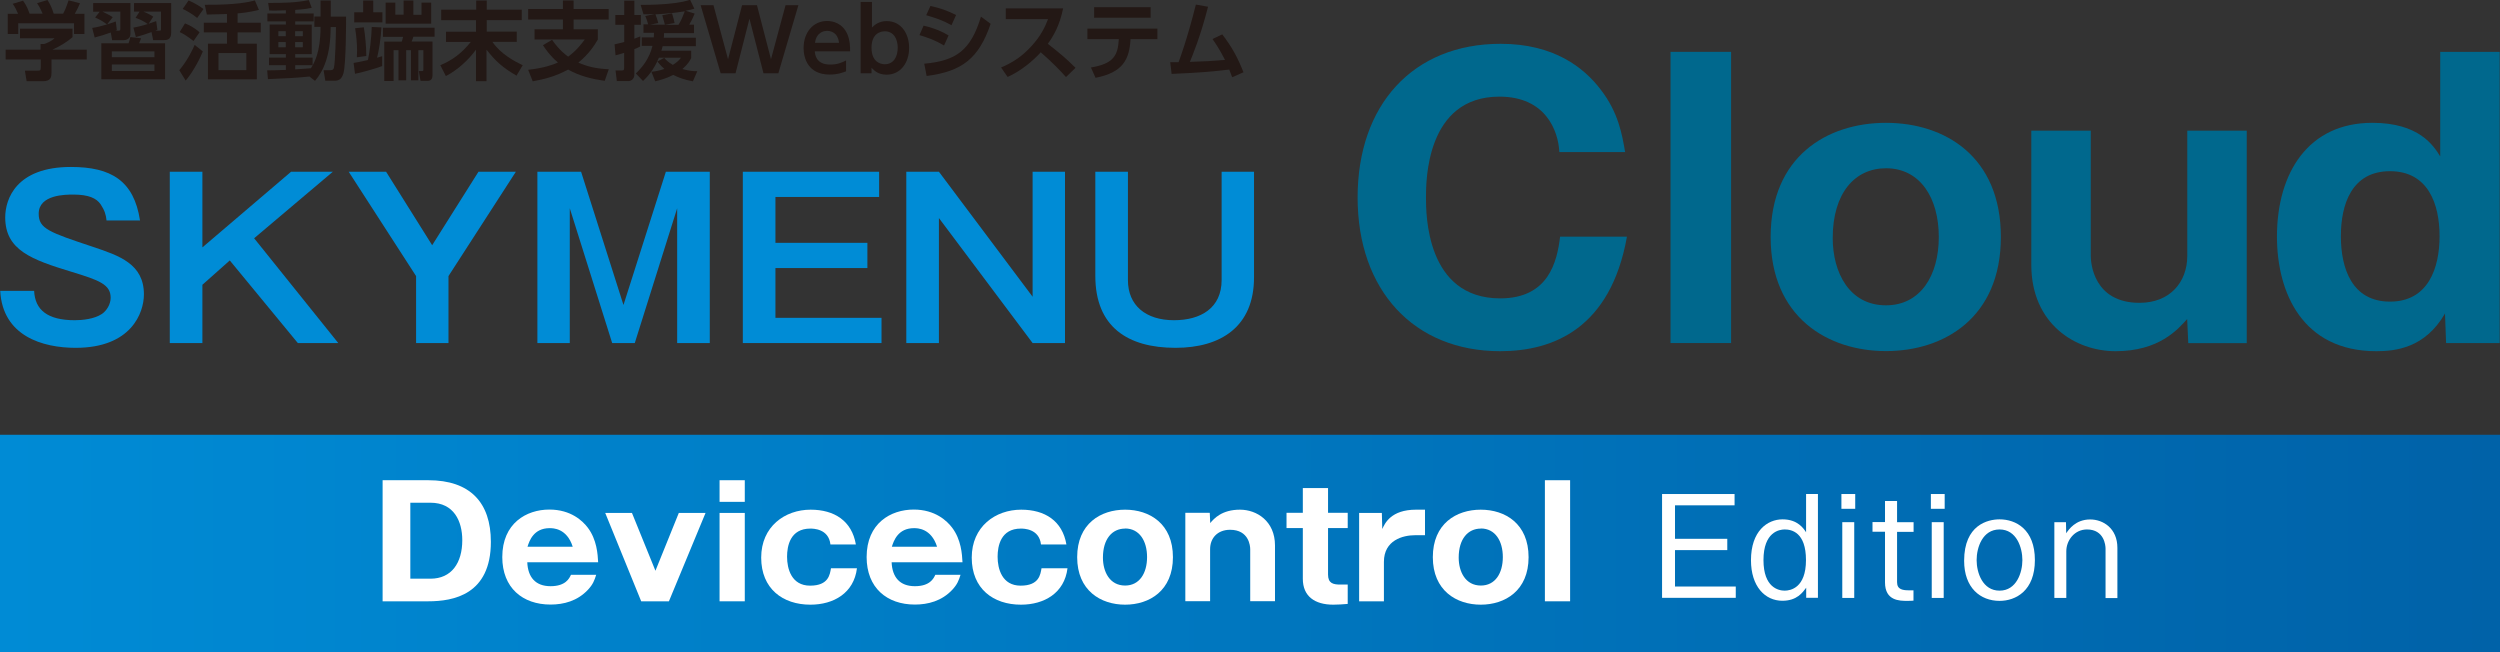 <?xml version="1.0" encoding="UTF-8"?>
<svg id="_レイヤー_2" data-name="レイヤー 2" xmlns="http://www.w3.org/2000/svg" xmlns:xlink="http://www.w3.org/1999/xlink" viewBox="0 0 230 60">
  <rect x="0" y="0" width="230" height="60" fill="#333333" stroke="none"/>
  <defs>
    <style>
      .cls-1 {
        fill: #231815;
      }

      .cls-2 {
        fill: #fff;
      }

      .cls-3 {
        fill: #008cd6;
      }

      .cls-4 {
        fill: url(#_名称未設定グラデーション);
      }

      .cls-5 {
        fill: #00688d;
      }
    </style>
    <linearGradient id="_名称未設定グラデーション" data-name="名称未設定グラデーション" x1="0" y1="11" x2="230" y2="11" gradientTransform="translate(0 61) scale(1 -1)" gradientUnits="userSpaceOnUse">
      <stop offset="0" stop-color="#008bd5"/>
      <stop offset="1" stop-color="#0062a8"/>
    </linearGradient>
  </defs>
  <rect id="_長方形_1" data-name="長方形 1" class="cls-4" y="40" width="230" height="20"/>
  <g>
    <g>
      <path class="cls-1" d="M6.67,2.65v.77c-.43.39-1.17.85-1.85,1.15h3.16v.9h-3.24v1.19c0,.38-.03.81-.77.81h-1.52l-.16-.97h1.15c.27,0,.31-.03.31-.31v-.72H.52v-.9h3.21v-.52h.32c.09-.02.61-.2.97-.53H1.84v-.88h4.83ZM1.66,1.26c-.16-.35-.25-.57-.49-.91l.95-.29c.34.46.5.91.6,1.2h1.2c-.23-.55-.38-.77-.51-.97l.96-.29c.24.38.41.72.57,1.26h.87c.09-.17.23-.42.5-1.23l1.05.27c-.18.42-.28.62-.48.97h.89v1.86h-.96v-.99H1.68v.99h-.97v-1.86h.94Z"/>
      <path class="cls-1" d="M8.48,2.57c.49-.07.89-.19,1.36-.32-.14-.13-.64-.46-1.09-.64l.42-.53h-.6V.28h3.43v2.83c0,.17-.06.59-.69.59h-.99l-.13-.71c-.7.24-.82.29-1.48.46l-.23-.89ZM15.18,7.29h-5.86v-3.31h2.51c.1-.29.13-.42.16-.57l.99.11c-.05.13-.07.19-.18.46h2.39v3.31ZM10.76,2.76s-.09.04-.13.06h.28c.07,0,.16,0,.16-.14v-1.61h-1.64c.57.27.75.38.94.51l-.51.66c.21-.06.57-.18.79-.27l.1.8ZM14.21,4.73h-3.92v.53h3.92v-.53ZM14.21,5.93h-3.92v.6h3.92v-.6ZM12.27,2.54c.48-.08.93-.21,1.32-.33-.42-.32-.93-.5-1.12-.57l.37-.57h-.51V.28h3.42v2.72c0,.69-.44.69-.67.69h-.99l-.15-.74c-.57.2-.87.31-1.44.46l-.23-.88ZM14.48,2.74c-.09.04-.13.06-.19.08h.39c.12,0,.13-.04.13-.16v-1.59h-1.61c.09.04.56.23.9.46l-.42.65c.2-.06.46-.16.69-.24l.11.8Z"/>
      <path class="cls-1" d="M16.5,6.45c.75-.88,1.26-1.96,1.41-2.32l.75.6c-.46,1.15-1.22,2.29-1.58,2.68l-.59-.96ZM17.8,3.77c-.56-.43-.88-.64-1.27-.82l.49-.8c.41.15,1,.5,1.34.82l-.56.81ZM18.14,1.65c-.53-.44-1.17-.75-1.33-.83l.54-.78c.65.28,1.09.58,1.37.79l-.58.82ZM21.86,2.09h2.13v.89h-2.13v1.04h1.77v3.28h-4.5v-3.28h1.75v-1.04h-2.13v-.89h2.13v-.8c-.78.03-1.15.04-1.85.05l-.19-.9c3.04.02,4.15-.28,4.61-.4l.37.87c-.93.24-1.79.31-1.96.32v.86ZM22.66,4.88h-2.56v1.57h2.56v-1.57Z"/>
      <path class="cls-1" d="M28.48,7.04c-1.38.14-2.04.16-3.83.24l-.07-.81c.42,0,.78,0,1.72-.04v-.43h-1.55v-.7h1.55v-.32h-1.49v-2.72h1.49v-.29h-1.7v-.73h1.7v-.29c-.79.03-1.22.03-1.53.02l-.1-.7c1.53,0,2.5-.02,3.74-.26l.27.71c-.24.05-.59.13-1.52.19v.33h1.7v.73h-1.7v.29h1.52v2.72h-1.52v.32h1.6v.7h-1.6v.38c.2-.02,1.21-.08,1.44-.1.27-.42.89-1.4.89-3.81h-.57v-.95h.57V.05h.94v1.48h1.41c0,.46,0,4.45-.25,5.23-.18.58-.45.67-.89.67h-.77l-.16-.97h.6c.27,0,.32-.1.35-.23.13-.52.18-3.06.19-3.74h-.49c0,2.61-.67,4.06-1.44,4.95l-.5-.39ZM25.61,2.87v.46h.68v-.46h-.68ZM25.61,3.87v.48h.68v-.48h-.68ZM27.15,2.87v.46h.71v-.46h-.71ZM27.15,3.87v.48h.71v-.48h-.71Z"/>
      <path class="cls-1" d="M32.53,5.79c.24-.04.5-.08,1.32-.27.15-.66.33-2.05.35-3.04l.89.04c-.04.99-.25,2.23-.4,2.79.27-.08.31-.09.47-.14v.91c-.53.2-1.89.6-2.5.71l-.13-1ZM33.41.05h.93v1.08h.84v.93h-2.59v-.93h.82V.05ZM33.47,2.5c.13.73.23,1.88.23,2.65l-.87.12c0-.16.02-.34.02-.6,0-.69-.07-1.39-.18-2.07l.8-.09ZM35.23,2.55h4.75v.83h-1.95c-.05.17-.09.27-.16.44h1.92v3.13c0,.49-.36.49-.49.49h-.61l-.16-.9h.29c.13,0,.13-.07.13-.14v-1.78h-.46v2.77h-.68v-2.77h-.44v2.77h-.71v-2.77h-.45v2.83h-.86v-3.62h1.61c.03-.08.07-.2.12-.44h-1.85v-.83ZM35.49.24h.88v1.11h.76V.05h.9v1.31h.75V.24h.89v1.94h-4.19V.24Z"/>
      <path class="cls-1" d="M40.61.89h3.2V.05h.97v.84h3.22v.96h-3.22v1.06h2.76v.94h-2.24c.77,1.14,2.13,1.84,2.79,2.15l-.57.96c-1.27-.74-1.9-1.3-2.76-2.39v2.9h-.97v-2.9c-.66.92-1.7,1.88-2.77,2.43l-.51-1c1.15-.49,1.95-1.09,2.8-2.14h-2.28v-.94h2.76v-1.06h-3.2v-.96Z"/>
      <path class="cls-1" d="M55.64,7.44c-1.18-.17-2.34-.45-3.37-1.04-1.17.63-2.19.89-3.26,1.08l-.42-1.06c1.41-.15,2.28-.46,2.74-.67-.72-.61-1.11-1.19-1.38-1.59l.84-.5c.63.91,1.21,1.36,1.48,1.55.79-.57,1.27-1.23,1.53-1.58h-4.62v-.94h2.61v-.89h-3.2v-.97h3.2V.04h.98v.79h3.23v.97h-3.23v.89h2.23v.95c-.31.53-.8,1.31-1.79,2.12.82.36,1.63.56,2.8.61l-.38,1.08Z"/>
      <path class="cls-1" d="M56.54,4.08c.22-.05.46-.1.89-.22v-1.58h-.82v-.9h.82V.06h.93v1.32h.6v.9h-.6v1.28c.15-.05.24-.09.55-.21l-.02.93c-.13.07-.21.12-.53.24v2.35c0,.35-.24.59-.57.59h-1.04l-.12-.98h.6c.13,0,.19-.03.19-.22v-1.4c-.54.17-.62.19-.79.23l-.09-1.01ZM63.9,1.27c-.07.16-.16.42-.49,1h.44v.78h-2.76c0,.22,0,.29-.02.42h2.95v.78h-3.06c-.05.17-.08.29-.11.42h2.74v.68c-.14.26-.3.56-.81,1,.64.18,1.03.2,1.37.2l-.4.93c-.73-.13-1.26-.31-1.81-.59-.67.35-1.28.5-1.66.59l-.35-.88c.32-.03.69-.08,1.19-.26-.32-.28-.51-.52-.64-.68l.63-.34c.13.16.33.38.79.65.46-.29.6-.46.75-.66h-2.03c-.49,1.19-1.11,1.8-1.46,2.14l-.66-.69c.58-.57,1.23-1.33,1.53-2.54h-.99v-.78h1.11c0-.13.02-.21.02-.42h-.97v-.78h.43c-.02-.11-.17-.57-.27-.77l.88-.18c-.67.03-.75.03-1.04.02l-.26-.86c1.28,0,2.04-.06,2.41-.09,1.31-.11,1.89-.3,2.14-.38l.39.82c-.2.06-.35.1-.81.19l.82.25ZM62.43,2.27c.26-.43.38-.73.57-1.23-.92.15-1.77.23-2.7.28.02.05.2.52.26.8l-.75.15h1.36s-.21-.78-.24-.87l.9-.17c.17.58.19.65.23.89l-.89.16h1.26Z"/>
      <path class="cls-1" d="M67.67,6.74h-1.37l-1.84-6.26h1.18l1.34,4.97,1.29-4.97h1.37l1.29,4.97,1.34-4.97h1.18l-1.84,6.26h-1.37l-1.29-5.02-1.28,5.02Z"/>
      <path class="cls-1" d="M74.96,4.73c.03.31.12,1.21,1.42,1.21.68,0,1.08-.19,1.46-.38v1c-.24.09-.74.3-1.51.3-1.96,0-2.4-1.48-2.4-2.43,0-1.48.9-2.5,2.17-2.5.51,0,1.44.19,1.88,1.27.2.49.24,1.06.23,1.52h-3.25ZM77.19,3.94c-.12-1.05-.89-1.1-1.1-1.1-.17,0-.97.04-1.11,1.1h2.21Z"/>
      <path class="cls-1" d="M80.18,6.74h-1V.18h1.04v2.35c.22-.22.64-.59,1.35-.59,1.36,0,2.07,1.19,2.07,2.46,0,1.36-.78,2.47-2.07,2.47-.78,0-1.15-.38-1.39-.64v.52ZM81.4,5.91c.82,0,1.19-.7,1.19-1.52s-.38-1.51-1.19-1.51c-.39,0-1.22.2-1.22,1.51s.82,1.52,1.22,1.52Z"/>
      <path class="cls-1" d="M86.85,4.19c-.86-.52-1.59-.76-2.26-.96l.38-.87c.46.11,1.3.31,2.3.9l-.42.93ZM85.04,5.86c2.9-.27,4.26-1.19,5.21-4.33l.89.66c-1.08,3.17-2.61,4.38-5.89,4.8l-.22-1.13ZM87.54,2.32c-.82-.46-1.48-.67-2.33-.92l.39-.85c.86.18,1.48.4,2.36.83l-.42.93Z"/>
      <path class="cls-1" d="M97.81.76c-.32,1.59-.9,2.57-1.41,3.27,1.19.94,1.62,1.29,2.55,2.21l-.88.85c-.48-.53-1.15-1.26-2.32-2.28-.74.82-1.86,1.74-3.05,2.27l-.6-.87c1.14-.49,1.94-1.04,2.78-1.95.85-.92,1.26-1.76,1.54-2.5h-3.89v-.99h5.27Z"/>
      <path class="cls-1" d="M100.36,6.21c2.1-.35,2.49-1.11,2.57-2.61h-2.89v-.97h6.44v.97h-2.47c-.11,1.85-.67,3.06-3.22,3.56l-.42-.94ZM105.86.66v.97h-5.2v-.97h5.2Z"/>
      <path class="cls-1" d="M107.68,5.72h.75c.05-.12.82-2.2,1.59-5.3l1.12.2c-.68,2.69-1.44,4.51-1.67,5.07,1.59-.05,1.75-.06,3.23-.18-.46-.91-.87-1.52-1.15-1.92l.9-.43c.89,1.18,1.41,2.11,1.95,3.49l-1.04.46c-.13-.36-.18-.49-.27-.71-1.78.2-2.56.28-5.3.4l-.13-1.08Z"/>
    </g>
    <g>
      <path class="cls-3" d="M9.8,20.28c-.04-.5-.18-.94-.54-1.48-.38-.56-1.1-.9-2.52-.9-.7,0-3.18,0-3.18,1.76,0,1.38.94,1.7,5.02,3.06,2.38.8,4.66,1.56,4.66,4.36,0,1.7-1.16,4.92-6.28,4.92C3.92,32,.24,30.92.02,26.76h3.12c.08,1.76,1.24,2.7,3.74,2.7.68,0,1.78-.1,2.5-.58.44-.3.8-.9.8-1.48,0-1.24-1.06-1.62-3.62-2.4-3.68-1.12-6.08-2-6.08-5,0-1.7,1.02-4.64,6.04-4.64,3.7,0,5.8,1.26,6.36,4.92h-3.08Z"/>
      <path class="cls-3" d="M18.62,15.8v6.96l8.16-6.96h3.84l-7.24,6.12,7.74,9.64h-3.72l-6.26-7.6-2.52,2.24v5.36h-3v-15.76h3Z"/>
      <path class="cls-3" d="M35.52,15.8l4.24,6.76,4.26-6.76h3.44l-6.2,9.6v6.16h-2.98v-6.16l-6.2-9.6h3.44Z"/>
      <path class="cls-3" d="M53.46,15.8l3.9,12.26,3.9-12.26h4.04v15.76h-3v-12.4l-3.9,12.4h-2.08l-3.9-12.4v12.4h-2.98v-15.76h4.02Z"/>
      <path class="cls-3" d="M80.88,15.8v2.32h-9.54v4.22h8.46v2.32h-8.46v4.58h9.76v2.32h-12.76v-15.76h12.54Z"/>
      <path class="cls-3" d="M86.38,15.8l8.62,11.5v-11.5h2.98v15.76h-2.98l-8.62-11.5v11.5h-3v-15.76h3Z"/>
      <path class="cls-3" d="M103.77,15.8v9.98c0,2.3,1.62,3.68,4.24,3.68,2.46,0,4.38-1.12,4.38-3.7v-9.96h2.98v9.72c0,4.54-3.06,6.48-7.22,6.48-4.42,0-7.38-1.94-7.38-6.62v-9.58h3Z"/>
      <path class="cls-5" d="M149.68,21.77c-1.5,8.4-6.73,10.54-11.66,10.54-7.95,0-13.12-5.61-13.12-14.14s5.1-14.14,13.16-14.14c4.93,0,7.68,2.21,9.21,4.22,1.63,2.11,1.97,4.15,2.24,5.74h-6.05c-.1-1.97-1.26-5.1-5.51-5.1-6.76,0-6.76,7.78-6.76,9.28s0,9.28,6.83,9.28c4.45,0,5.23-3.37,5.51-5.68h6.15Z"/>
      <path class="cls-5" d="M159.26,4.77v26.79h-5.57V4.77h5.57Z"/>
      <path class="cls-5" d="M162.9,21.8c0-7.41,5.2-10.5,10.61-10.5s10.57,3.09,10.57,10.5-5.2,10.5-10.57,10.5-10.61-3.13-10.61-10.5ZM173.51,15.48c-2.86,0-4.9,2.28-4.9,6.42,0,3.13,1.5,6.19,4.9,6.19,3.16,0,4.86-2.72,4.86-6.29s-1.7-6.32-4.86-6.32Z"/>
      <path class="cls-5" d="M201.32,31.56l-.1-2.21c-.85.95-2.58,2.96-6.59,2.96-3.71,0-7.75-2.52-7.75-7.95v-12.34h5.47v11.52c0,.68.27,4.32,4.49,4.32,2.79,0,4.39-1.9,4.39-4.32v-11.52h5.47v19.55h-5.37Z"/>
      <path class="cls-5" d="M224.5,4.77h5.47v26.79h-4.93l-.1-2.72c-1.84,3.2-4.59,3.47-6.32,3.47-6.8,0-9.14-5.4-9.14-10.54,0-5.88,2.89-10.47,8.77-10.47,4.32,0,5.64,2.11,6.25,3.09V4.77ZM215.36,21.73c0,2.96,1.02,6.02,4.52,6.02s4.56-3.06,4.56-6.02-1.05-5.98-4.56-5.98-4.52,3.03-4.52,5.98Z"/>
    </g>
  </g>
  <g>
    <g>
      <path class="cls-2" d="M159.58,45.45v1.04h-5.48v3.08h4.81v1.04h-4.81v3.35h5.59v1.04h-6.78v-9.55h6.67Z"/>
      <path class="cls-2" d="M167.25,45.45v9.55h-1.08v-.93c-.33.44-.85,1.2-2.19,1.2-1.6,0-2.89-1.32-2.89-3.73,0-2.68,1.5-3.76,2.91-3.76s1.95.87,2.16,1.19v-3.52h1.09ZM162.24,51.53c0,2.52,1.38,2.81,1.95,2.81.53,0,1.96-.25,1.96-2.81s-1.32-2.82-1.96-2.82c-.48,0-1.95.22-1.95,2.82Z"/>
      <path class="cls-2" d="M170.68,46.81h-1.27v-1.36h1.27v1.36ZM170.59,55.01h-1.1v-6.97h1.1v6.97Z"/>
      <path class="cls-2" d="M174.53,46.1v1.94h1.52v.89h-1.52v4.63c0,.7.55.75,1.15.75h.36v.95c-.13.01-.28.02-.56.02-.72,0-2.06,0-2.06-1.7v-4.66h-1.15v-.89h1.15v-1.94h1.1Z"/>
      <path class="cls-2" d="M178.91,46.81h-1.27v-1.36h1.27v1.36ZM178.82,55.01h-1.1v-6.97h1.1v6.97Z"/>
      <path class="cls-2" d="M187.21,51.53c0,2.81-1.75,3.75-3.25,3.75-1.77,0-3.26-1.2-3.26-3.69,0-3.3,2.18-3.81,3.26-3.81,1.49,0,3.25.91,3.25,3.75ZM181.85,51.53c0,1.16.55,2.81,2.11,2.81s2.1-1.67,2.1-2.81-.53-2.82-2.1-2.82-2.11,1.66-2.11,2.82Z"/>
      <path class="cls-2" d="M190.07,48.04l.02,1.02c.24-.35.86-1.27,2.21-1.27,1.19,0,2.5.82,2.5,2.61v4.62h-1.09v-4.55c0-.29-.12-1.76-1.71-1.76-1.16,0-1.9,1.02-1.9,2v4.3h-1.1v-6.97h1.08Z"/>
    </g>
    <g>
      <path class="cls-2" d="M35.2,44.18h4.2c3.86,0,5.76,2.06,5.76,5.67,0,4.86-3.45,5.47-5.76,5.47h-4.2v-11.14ZM37.75,53.24h1.85c1.95,0,2.93-1.46,2.93-3.54,0-1.74-.76-3.45-2.93-3.45h-1.85v6.99Z"/>
      <path class="cls-2" d="M48.51,51.74c.06,1.36.75,2.19,2.14,2.19s1.73-.72,1.88-1.05h2.32c-.17.54-.3.88-.75,1.37-.98,1.05-2.25,1.37-3.45,1.37-2.57,0-4.44-1.54-4.44-4.37,0-3.11,2.22-4.37,4.33-4.37,1.99,0,3.07,1.05,3.54,1.67.83,1.1.91,2.43.95,3.18h-6.51ZM52.69,50.3c-.54-1.71-1.82-1.71-2.12-1.71-1.48,0-1.87,1.17-2.04,1.71h4.16Z"/>
      <path class="cls-2" d="M61.55,55.32h-2.56l-3.31-8.13h2.46l2.16,5.32,2.15-5.32h2.46l-3.37,8.13Z"/>
      <path class="cls-2" d="M68.52,46.17h-2.32v-1.99h2.32v1.99ZM68.52,55.32h-2.32v-8.13h2.32v8.13Z"/>
      <path class="cls-2" d="M76.4,50.09c-.16-1.46-1.61-1.46-1.85-1.46-1.85,0-2.14,1.6-2.14,2.59,0,1.1.4,2.66,2.12,2.66s1.82-1.05,1.92-1.6h2.39c-.28,2.28-2.14,3.35-4.28,3.35-2.55,0-4.53-1.47-4.53-4.33s2.18-4.41,4.55-4.41c2.18,0,3.79,1.03,4.16,3.2h-2.35Z"/>
      <path class="cls-2" d="M82.03,51.74c.06,1.36.75,2.19,2.14,2.19s1.73-.72,1.88-1.05h2.32c-.17.54-.3.88-.75,1.37-.98,1.05-2.25,1.37-3.45,1.37-2.57,0-4.44-1.54-4.44-4.37,0-3.11,2.22-4.37,4.33-4.37,1.99,0,3.07,1.05,3.54,1.67.83,1.1.91,2.43.95,3.18h-6.51ZM86.21,50.3c-.54-1.71-1.82-1.71-2.12-1.71-1.48,0-1.87,1.17-2.04,1.71h4.16Z"/>
      <path class="cls-2" d="M95.77,50.09c-.16-1.46-1.61-1.46-1.85-1.46-1.85,0-2.14,1.6-2.14,2.59,0,1.1.4,2.66,2.12,2.66s1.82-1.05,1.92-1.6h2.39c-.28,2.28-2.14,3.35-4.28,3.35-2.55,0-4.53-1.47-4.53-4.33s2.18-4.41,4.55-4.41c2.18,0,3.79,1.03,4.16,3.2h-2.35Z"/>
      <path class="cls-2" d="M99.1,51.26c0-3.08,2.16-4.37,4.41-4.37s4.4,1.29,4.4,4.37-2.16,4.37-4.4,4.37-4.41-1.3-4.41-4.37ZM103.51,48.63c-1.19,0-2.04.95-2.04,2.67,0,1.3.62,2.57,2.04,2.57,1.32,0,2.02-1.13,2.02-2.62s-.71-2.63-2.02-2.63Z"/>
      <path class="cls-2" d="M111.3,47.19l.04.93c.35-.41,1.07-1.23,2.74-1.23,1.54,0,3.22,1.05,3.22,3.29v5.13h-2.28v-4.79c0-.27-.11-1.78-1.85-1.78-1.17,0-1.84.78-1.84,1.78v4.79h-2.28v-8.13h2.23Z"/>
      <path class="cls-2" d="M122.18,48.59v4.27c0,.81.48.92,1.13.92h.68v1.78c-.48.04-.89.07-1.33.07-1.71,0-2.8-.78-2.8-2.38v-4.67h-1.5v-1.4h1.5v-2.28h2.32v2.28h1.81v1.4h-1.81Z"/>
      <path class="cls-2" d="M127.13,47.19l.04,1.48c.23-.51.79-1.78,3.11-1.78h.82v2.35h-.92c-1.1,0-2.86.45-2.86,2.45v3.63h-2.28v-8.13h2.08Z"/>
      <path class="cls-2" d="M131.82,51.26c0-3.08,2.16-4.37,4.41-4.37s4.4,1.29,4.4,4.37-2.16,4.37-4.4,4.37-4.41-1.3-4.41-4.37ZM136.24,48.63c-1.19,0-2.04.95-2.04,2.67,0,1.3.62,2.57,2.04,2.57,1.32,0,2.02-1.13,2.02-2.62s-.71-2.63-2.02-2.63Z"/>
      <path class="cls-2" d="M144.45,44.18v11.14h-2.32v-11.14h2.32Z"/>
    </g>
  </g>
</svg>